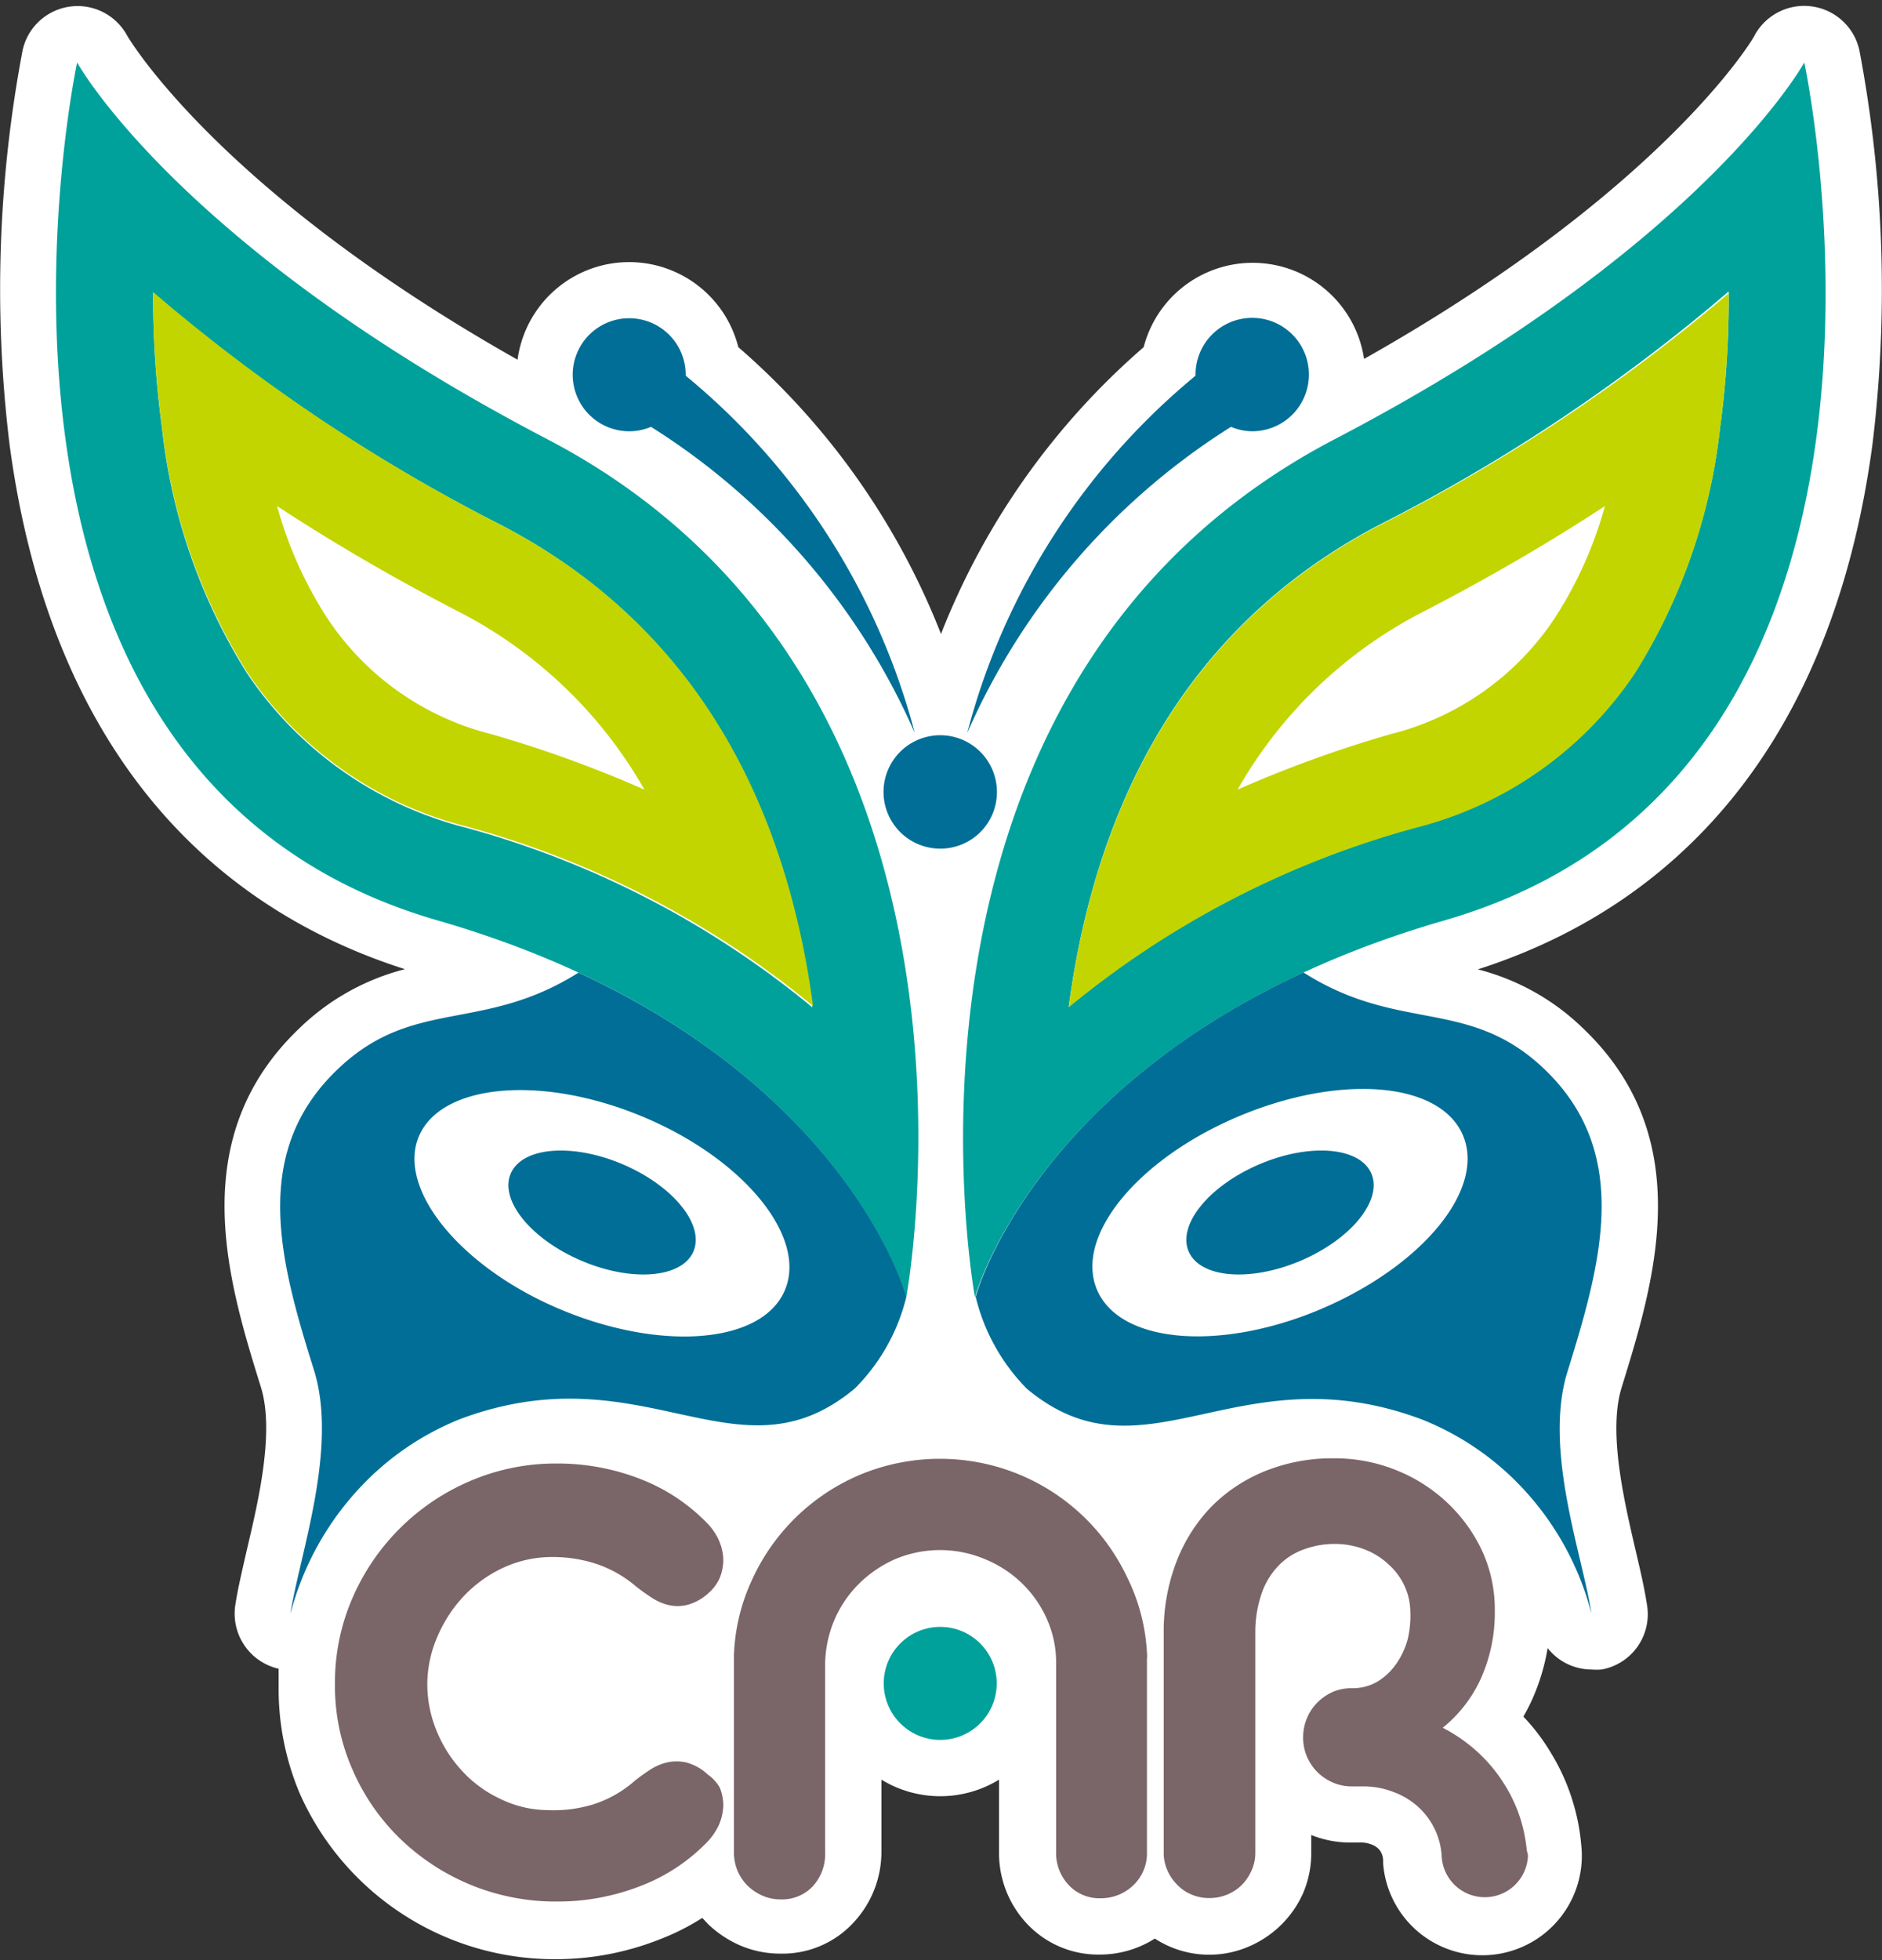 <svg id="Neusa" xmlns="http://www.w3.org/2000/svg" viewBox="0 0 97.6 101.62"><rect x="0" y="0" width="97.6" height="101.62" fill="#333333" stroke="none"/><defs><style>.cls-1{fill:#fff;}.cls-2{fill:#00a19b;}.cls-3{fill:#7a6569;}.cls-4{fill:#006e96;}.cls-5{fill:#c2d500;}</style></defs><path class="cls-1" d="M96.43,2.62A2.93,2.93,0,0,0,91,1.82c0,.08-4.67,8-20.26,16.79A5.84,5.84,0,0,0,59.31,18,38,38,0,0,0,48.8,32.87,38,38,0,0,0,38.29,18a5.84,5.84,0,0,0-11.45.65C11.25,9.85,6.63,1.91,6.59,1.84a2.92,2.92,0,0,0-5.42.78A66.47,66.47,0,0,0,.49,23C2.36,37.15,9.44,46.56,21,50.25a12.19,12.19,0,0,0-5.47,3.06c-6,5.72-3.69,13.17-2,18.61.71,2.28-.11,5.82-.72,8.4-.24,1.06-.48,2.05-.61,2.92a2.93,2.93,0,0,0,2.25,3.28c0,.27,0,.54,0,.82v.09A13.94,13.94,0,0,0,15.55,93a14.46,14.46,0,0,0,13.28,8.58,14.66,14.66,0,0,0,5.31-1,12.45,12.45,0,0,0,2.28-1.14l.31.33a5.66,5.66,0,0,0,1.64,1.09,5.24,5.24,0,0,0,2.11.43,5,5,0,0,0,3.82-1.65A5.36,5.36,0,0,0,45.71,96V92.27a5.84,5.84,0,0,0,6.1,0V96a5.34,5.34,0,0,0,1.42,3.71A5.06,5.06,0,0,0,57,101.34a5.33,5.33,0,0,0,2.89-.83,5.17,5.17,0,0,0,4.88.41,5.39,5.39,0,0,0,2.82-2.79A5.26,5.26,0,0,0,68,96.05v-.91a5.37,5.37,0,0,0,2,.39h.58a1.44,1.44,0,0,1,.51.09,1,1,0,0,1,.37.21.82.82,0,0,1,.2.29,1,1,0,0,1,.07.34c0,.05,0,.11,0,.17a5.16,5.16,0,1,0,10.27-1,10.66,10.66,0,0,0-.37-2,10.83,10.83,0,0,0-1.22-2.78A10.35,10.35,0,0,0,79,89a9.34,9.34,0,0,0,.46-.89,10.91,10.91,0,0,0,.8-2.66,2.91,2.91,0,0,0,2.27,1.11,3.27,3.27,0,0,0,.53,0,2.91,2.91,0,0,0,2.36-3.3c-.13-.88-.36-1.87-.61-2.93-.6-2.58-1.42-6.12-.71-8.4,1.68-5.44,4-12.89-2-18.61a12.11,12.11,0,0,0-5.46-3.06C88.16,46.56,95.23,37.15,97.11,23A66.47,66.47,0,0,0,96.43,2.62Z"/><path class="cls-2" d="M28.38,22.77C9.24,12.78,4,3.24,4,3.24S-3.9,40.05,22.69,47.72C43.36,53.69,47,67.26,47,67.26S52.91,35.57,28.38,22.77ZM24.07,42.89a19.4,19.4,0,0,1-11.27-8A30,30,0,0,1,8.4,22.18a51.19,51.19,0,0,1-.46-7A91.25,91.25,0,0,0,26,27.23c8.63,4.5,14,12.28,15.85,23.13.11.63.2,1.26.28,1.87A48,48,0,0,0,24.07,42.89Z"/><path class="cls-2" d="M93.57,3.24s-5.21,9.54-24.35,19.53C44.69,35.57,50.56,67.26,50.56,67.26s3.68-13.57,24.35-19.54C101.49,40.05,93.57,3.24,93.57,3.24ZM89.2,22.18a30.13,30.13,0,0,1-4.4,12.68,19.4,19.4,0,0,1-11.27,8,48.14,48.14,0,0,0-18.11,9.34c.09-.61.18-1.24.29-1.87,1.89-10.85,7.22-18.63,15.84-23.13a91.25,91.25,0,0,0,18.1-12.09A49.6,49.6,0,0,1,89.2,22.18Z"/><circle class="cls-2" cx="48.76" cy="87.28" r="2.93"/><path class="cls-3" d="M22.67,84.89A7.17,7.17,0,0,1,24,82.81a6.71,6.71,0,0,1,2-1.48,6,6,0,0,1,2.45-.6,7.31,7.31,0,0,1,2.34.31,6.22,6.22,0,0,1,2.19,1.21c.24.19.5.38.78.56a2.79,2.79,0,0,0,.88.4,2.11,2.11,0,0,0,1,0,2.61,2.61,0,0,0,1.11-.62,2.22,2.22,0,0,0,.58-.79,2.53,2.53,0,0,0,.18-.94,2.65,2.65,0,0,0-.23-1,3.06,3.06,0,0,0-.64-.92,9.7,9.7,0,0,0-3.49-2.28,11.8,11.8,0,0,0-4.27-.78,11.21,11.21,0,0,0-4.48.9,11.59,11.59,0,0,0-6.12,6.07,11,11,0,0,0-.91,4.47l0,0,0,0v0a10.77,10.77,0,0,0,.91,4.43,11.12,11.12,0,0,0,2.47,3.58,11.58,11.58,0,0,0,8.13,3.26,11.8,11.8,0,0,0,4.27-.78,9.55,9.55,0,0,0,3.49-2.27,3.19,3.19,0,0,0,.64-.92,2.69,2.69,0,0,0,.23-1,2.48,2.48,0,0,0-.18-.93A2.13,2.13,0,0,0,36.7,92a2.61,2.61,0,0,0-1.11-.62,2.25,2.25,0,0,0-1,0,2.73,2.73,0,0,0-.88.38c-.28.18-.54.37-.78.56a6,6,0,0,1-2.19,1.24,7,7,0,0,1-2.34.29,5.69,5.69,0,0,1-2.47-.59,6.27,6.27,0,0,1-2-1.48,6.77,6.77,0,0,1-1.3-2.07,6.35,6.35,0,0,1-.47-2.38l0,0,0,0A6.19,6.19,0,0,1,22.67,84.89Z"/><path class="cls-3" d="M79.18,95.94h0a8.33,8.33,0,0,0-.27-1.44,7.75,7.75,0,0,0-.9-2,7.92,7.92,0,0,0-1.39-1.67,8.39,8.39,0,0,0-1.8-1.25,7,7,0,0,0,2-2.6,8.37,8.37,0,0,0,.7-3.47,7.3,7.3,0,0,0-.67-3.13A8.24,8.24,0,0,0,75,77.86a8.37,8.37,0,0,0-2.63-1.65,8.52,8.52,0,0,0-3.18-.6,9.34,9.34,0,0,0-3.6.67,8.24,8.24,0,0,0-2.8,1.87A8.47,8.47,0,0,0,61,81a10.05,10.05,0,0,0-.65,3.66V96.05a2.2,2.2,0,0,0,.19.92,2.38,2.38,0,0,0,.51.75,2.17,2.17,0,0,0,.75.51,2.31,2.31,0,0,0,.91.18,2.41,2.41,0,0,0,.93-.18,2.35,2.35,0,0,0,.77-.51,2.52,2.52,0,0,0,.5-.75,2.2,2.2,0,0,0,.19-.92V84.62a6.15,6.15,0,0,1,.37-2.12,3.9,3.9,0,0,1,.93-1.42,3.44,3.44,0,0,1,1.31-.78,4.51,4.51,0,0,1,1.51-.25,4.26,4.26,0,0,1,1.54.28A3.82,3.82,0,0,1,72,81.1a3.44,3.44,0,0,1,.84,1.13,3.28,3.28,0,0,1,.3,1.39A5.13,5.13,0,0,1,73,85a4.09,4.09,0,0,1-.58,1.25,3.26,3.26,0,0,1-.94.91,2.55,2.55,0,0,1-1.27.37h-.09a2.46,2.46,0,0,0-1,.19,2.72,2.72,0,0,0-.8.55,2.5,2.5,0,0,0-.54.81,2.54,2.54,0,0,0-.2,1,2.47,2.47,0,0,0,.2,1,2.57,2.57,0,0,0,.54.8,2.69,2.69,0,0,0,.8.54,2.47,2.47,0,0,0,1,.2h.58a4.29,4.29,0,0,1,1.51.27,3.94,3.94,0,0,1,1.3.76,3.75,3.75,0,0,1,1.26,2.67h0a2.24,2.24,0,0,0,4.47-.11A2.17,2.17,0,0,0,79.18,95.94Z"/><path class="cls-3" d="M58.45,81.77a10.72,10.72,0,0,0-5.64-5.34,10.79,10.79,0,0,0-8.13,0A10.73,10.73,0,0,0,39,81.91a10.07,10.07,0,0,0-.94,4,.44.44,0,0,1,0,.1s0,.08,0,.11V96a2.57,2.57,0,0,0,.19,1,2.5,2.5,0,0,0,.53.78,2.72,2.72,0,0,0,.77.51,2.34,2.34,0,0,0,.95.19,2.2,2.2,0,0,0,1.67-.7A2.48,2.48,0,0,0,42.79,96V86.27a6.11,6.11,0,0,1,.49-2.3,5.93,5.93,0,0,1,1.28-1.87,6.24,6.24,0,0,1,1.88-1.27,6,6,0,0,1,4.62,0A6.06,6.06,0,0,1,53,82.09a5.92,5.92,0,0,1,1.29,1.85,5.48,5.48,0,0,1,.48,2.28V96a2.41,2.41,0,0,0,.64,1.72,2.17,2.17,0,0,0,1.65.7,2.42,2.42,0,0,0,1.74-.7A2.28,2.28,0,0,0,59.48,96V86a1.19,1.19,0,0,0,0-.31A10,10,0,0,0,58.45,81.77Z"/><ellipse class="cls-4" cx="66.38" cy="62.87" rx="5.15" ry="2.72" transform="translate(-19.31 30.99) rotate(-23.04)"/><path class="cls-4" d="M81.31,71.05c1.75-5.64,3.32-11.29-1.23-15.63-3.92-3.73-7.52-1.84-12.48-5-14.2,6.57-17,16.74-17,16.82A10.18,10.18,0,0,0,53.25,72c6.1,5.1,10.93-2,20.5,1.6A14.43,14.43,0,0,1,78.81,77a15,15,0,0,1,3.72,6.65C82.09,80.69,80,75.12,81.31,71.05Zm-12.8-3.18c-5.24,2.22-10.44,1.79-11.62-1s2.13-6.8,7.37-9,10.43-1.8,11.61,1S73.75,65.64,68.51,67.87Z"/><ellipse class="cls-4" cx="31.22" cy="62.87" rx="2.72" ry="5.15" transform="translate(-38.85 66.99) rotate(-66.96)"/><path class="cls-4" d="M30,50.43c-5,3.15-8.56,1.26-12.48,5-4.56,4.34-3,10-1.23,15.63,1.26,4.07-.78,9.64-1.23,12.62A15.14,15.14,0,0,1,18.79,77a14.43,14.43,0,0,1,5.06-3.42c9.57-3.59,14.4,3.5,20.49-1.6A10.1,10.1,0,0,0,47,67.25C47,67.17,44.2,57,30,50.43ZM40.7,66.9c-1.17,2.76-6.37,3.19-11.61,1s-8.53-6.28-7.36-9,6.37-3.19,11.61-1S41.88,64.14,40.7,66.9Z"/><path class="cls-4" d="M32.63,22.36a2.85,2.85,0,0,0,1.13-.23A35.69,35.69,0,0,1,47.44,38v0A35.76,35.76,0,0,0,35.56,19.48v-.06a2.93,2.93,0,1,0-2.93,2.94Z"/><path class="cls-4" d="M51.7,41.05A2.94,2.94,0,1,0,48.77,44,2.93,2.93,0,0,0,51.7,41.05Z"/><path class="cls-4" d="M63.84,22.13a2.85,2.85,0,0,0,1.13.23A2.94,2.94,0,1,0,62,19.42v.06A35.7,35.7,0,0,0,50.16,38v0A35.69,35.69,0,0,1,63.84,22.13Z"/><path class="cls-5" d="M41.89,50.36C40,39.51,34.67,31.73,26,27.23A91.25,91.25,0,0,1,7.94,15.14a51.19,51.19,0,0,0,.46,7,30,30,0,0,0,4.4,12.68,19.4,19.4,0,0,0,11.27,8,48,48,0,0,1,18.1,9.34C42.09,51.62,42,51,41.89,50.36ZM25.47,38.06a14.39,14.39,0,0,1-8.49-6,20.78,20.78,0,0,1-2.61-5.82c2.89,1.89,6,3.71,9.35,5.44a23.36,23.36,0,0,1,9.7,9.26A62.64,62.64,0,0,0,25.47,38.06Z"/><path class="cls-5" d="M71.55,27.23c-8.62,4.5-13.95,12.28-15.84,23.13-.11.63-.2,1.26-.29,1.87a48.14,48.14,0,0,1,18.11-9.34,19.4,19.4,0,0,0,11.27-8,30.13,30.13,0,0,0,4.4-12.68,49.6,49.6,0,0,0,.45-7A91.25,91.25,0,0,1,71.55,27.23Zm9.07,4.83a14.39,14.39,0,0,1-8.49,6,62.64,62.64,0,0,0-7.95,2.88,23.3,23.3,0,0,1,9.7-9.26q5-2.59,9.35-5.44A20.78,20.78,0,0,1,80.62,32.06Z"/></svg>